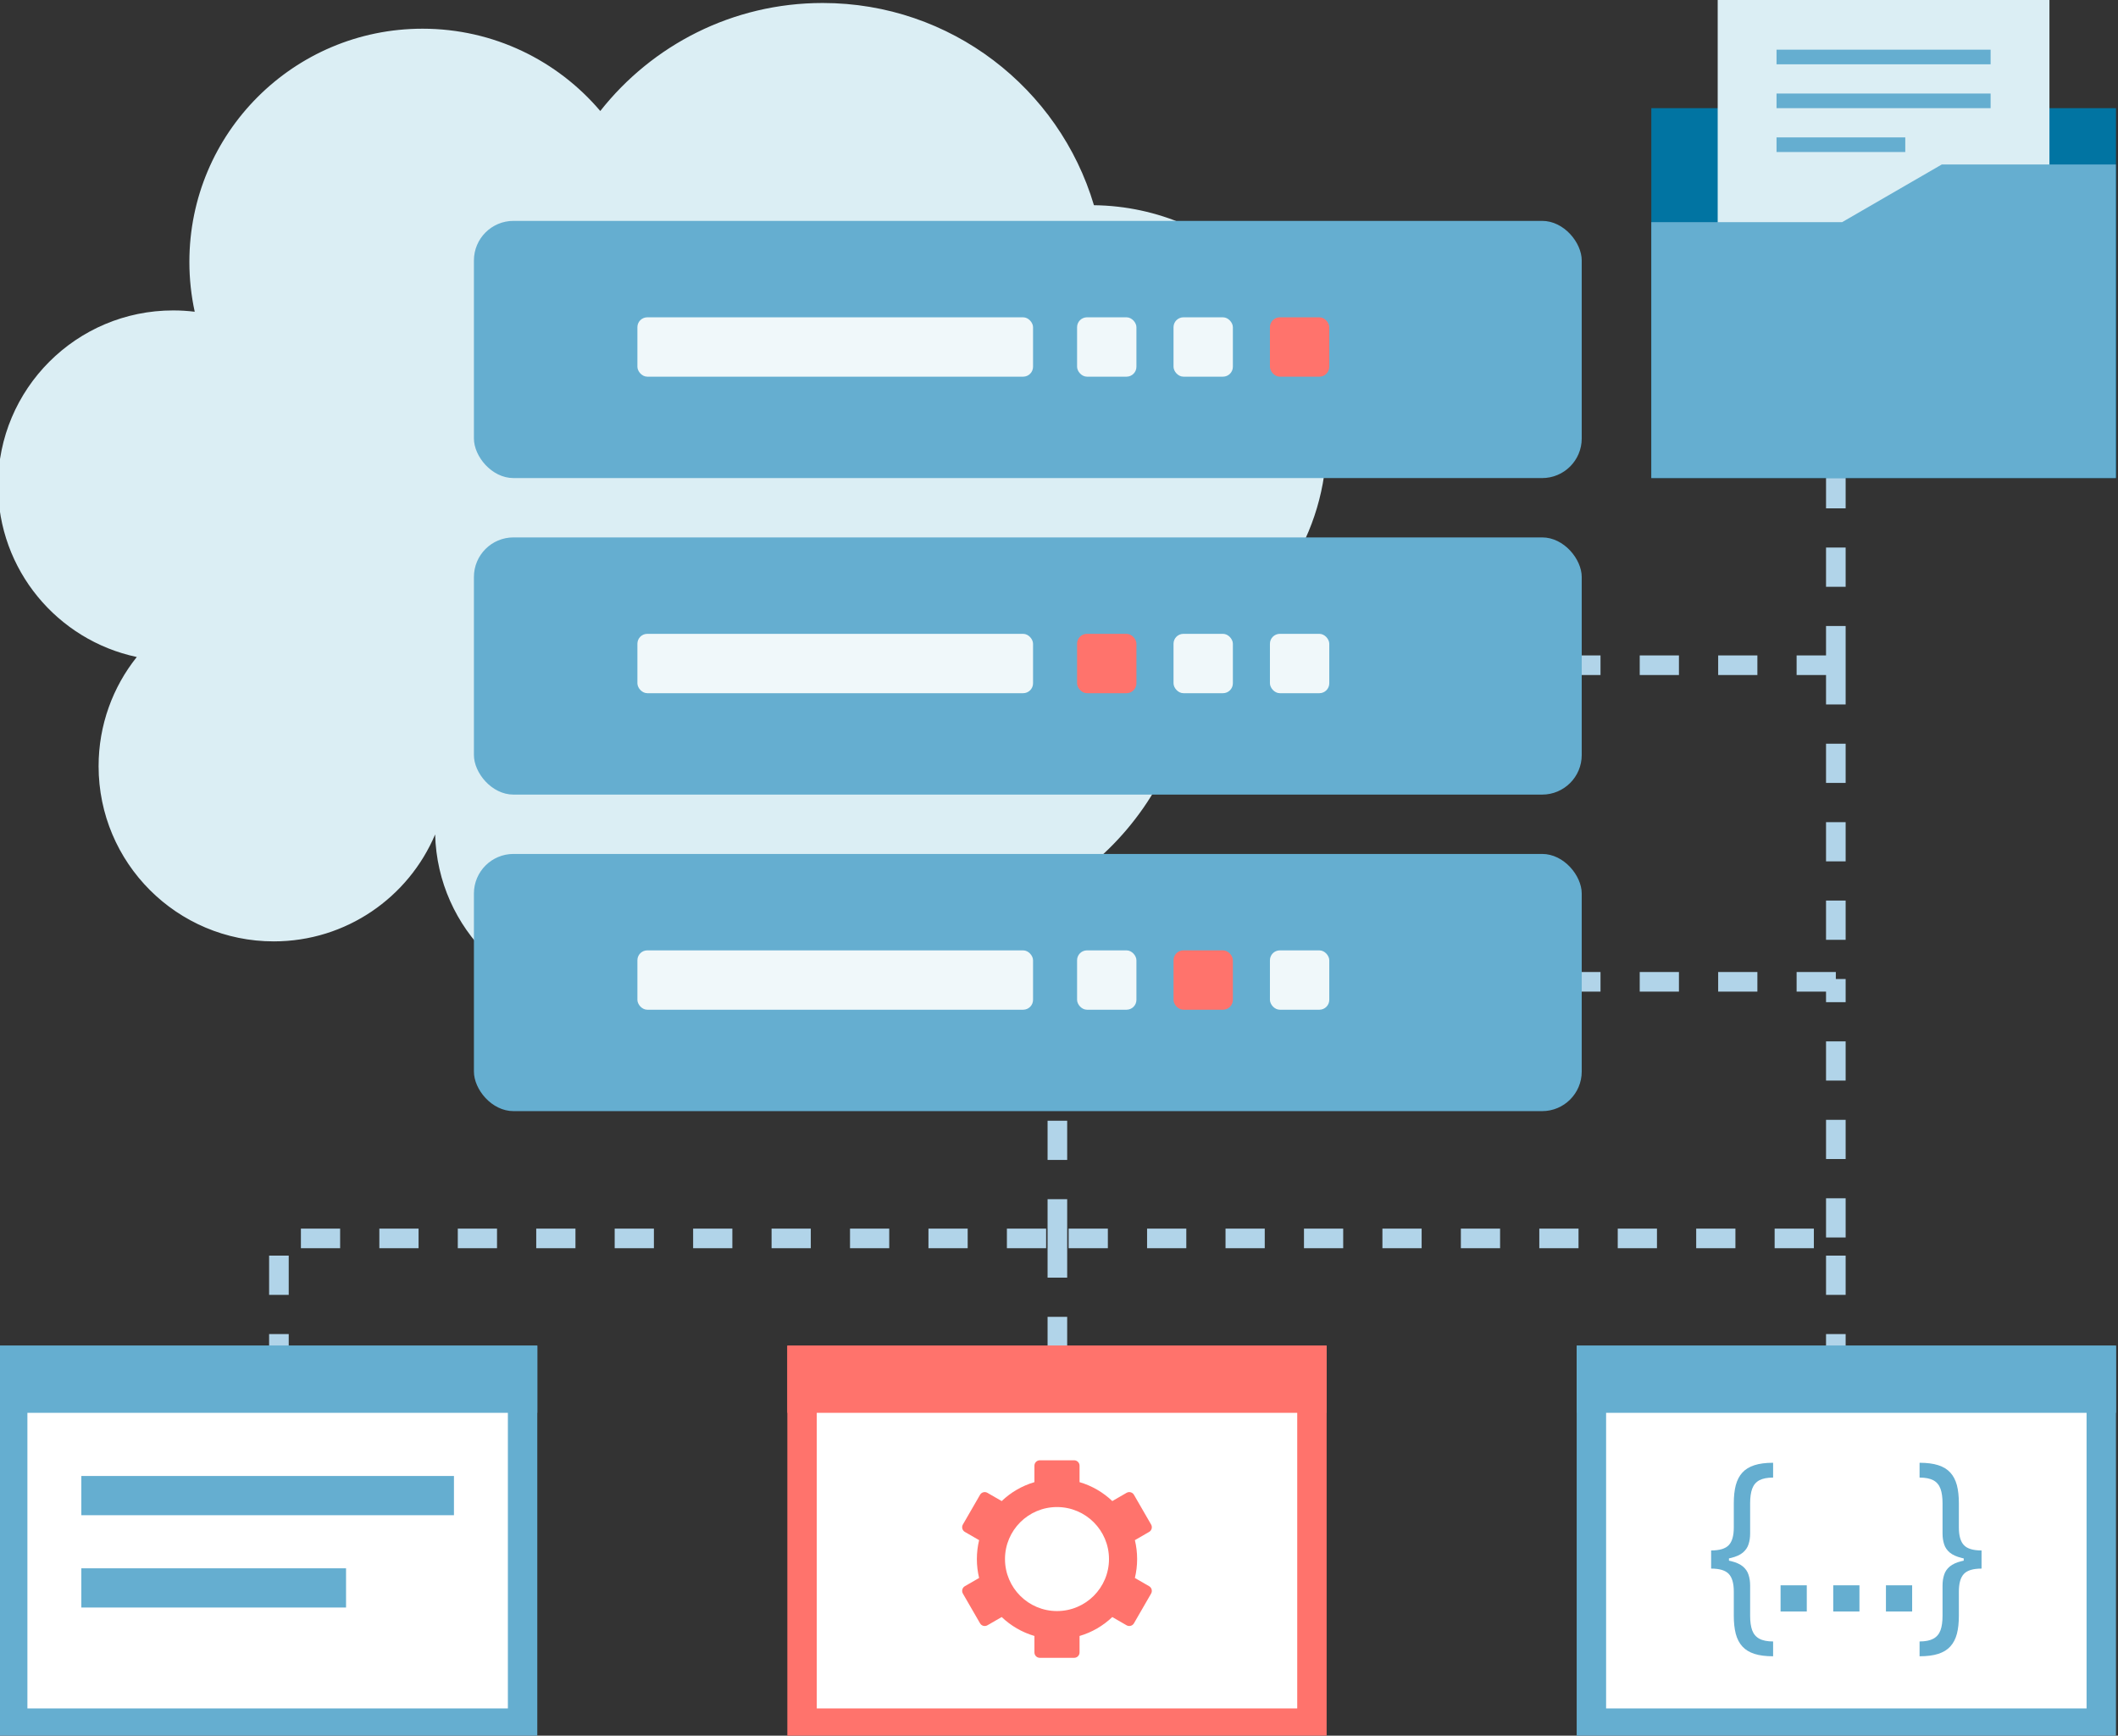 <svg width="216" height="177" viewBox="0 0 216 177" fill="none" xmlns="http://www.w3.org/2000/svg">
<rect x="0" y="0" width="216" height="177" fill="#333333" stroke="none"/>
<g clip-path="url(#clip0_8056_17185)">
<path d="M187.225 140.047V126.289H107.835M28.445 140.047V126.289H107.835M107.835 126.289V105.762M107.835 126.289V138.778M187.224 67.84L187.225 37.48M187.224 67.84H145.978M187.224 67.84L187.224 100.125M187.225 126.197L187.224 100.125M187.224 100.125H160.636" stroke="#B1D4E9" stroke-width="2" stroke-dasharray="4 4"/>
<rect x="162.295" y="138.725" width="52" height="37" fill="white" stroke="#65AED0" stroke-width="3"/>
<path fill-rule="evenodd" clip-rule="evenodd" d="M174.506 158.112C175.364 158.112 175.963 157.932 176.302 157.572C176.646 157.213 176.818 156.611 176.818 155.769V153.302C176.818 152.593 176.885 151.978 177.019 151.459C177.158 150.94 177.381 150.511 177.69 150.172C177.998 149.833 178.409 149.581 178.923 149.417C179.437 149.252 180.072 149.17 180.827 149.17V150.681C180.231 150.681 179.761 150.773 179.416 150.958C179.077 151.143 178.836 151.431 178.692 151.822C178.553 152.207 178.484 152.701 178.484 153.302V156.385C178.484 156.786 178.43 157.151 178.322 157.48C178.219 157.809 178.026 158.091 177.744 158.328C177.461 158.564 177.057 158.747 176.533 158.875C176.466 158.892 176.397 158.907 176.325 158.922V159.153C176.397 159.167 176.466 159.182 176.533 159.199C177.057 159.327 177.461 159.51 177.744 159.746C178.026 159.983 178.219 160.265 178.322 160.594C178.43 160.923 178.484 161.288 178.484 161.689V164.772C178.484 165.374 178.553 165.867 178.692 166.252C178.836 166.638 179.077 166.923 179.416 167.108C179.761 167.298 180.231 167.393 180.827 167.393V168.904C180.072 168.904 179.437 168.822 178.923 168.658C178.409 168.493 177.998 168.241 177.69 167.902C177.381 167.563 177.158 167.134 177.019 166.615C176.885 166.096 176.818 165.482 176.818 164.772V162.306C176.818 161.463 176.646 160.861 176.302 160.502C175.963 160.142 175.364 159.962 174.506 159.962V159.068V159.006V158.112ZM202.084 158.112C201.226 158.112 200.627 157.932 200.288 157.572C199.944 157.213 199.771 156.611 199.771 155.769V153.302C199.771 152.593 199.705 151.978 199.571 151.459C199.432 150.94 199.209 150.511 198.9 150.172C198.592 149.833 198.181 149.581 197.667 149.417C197.153 149.252 196.518 149.17 195.763 149.17V150.681C196.359 150.681 196.829 150.773 197.174 150.958C197.513 151.143 197.754 151.431 197.898 151.822C198.037 152.207 198.106 152.701 198.106 153.302V156.385C198.106 156.786 198.16 157.151 198.268 157.48C198.371 157.809 198.564 158.091 198.846 158.328C199.129 158.564 199.532 158.747 200.057 158.875C200.123 158.892 200.193 158.907 200.265 158.922V159.153C200.193 159.167 200.123 159.182 200.057 159.199C199.532 159.327 199.129 159.51 198.846 159.746C198.564 159.983 198.371 160.265 198.268 160.594C198.16 160.923 198.106 161.288 198.106 161.689V164.772C198.106 165.374 198.037 165.867 197.898 166.252C197.754 166.638 197.513 166.923 197.174 167.108C196.829 167.298 196.359 167.393 195.763 167.393V168.904C196.518 168.904 197.153 168.822 197.667 168.658C198.181 168.493 198.592 168.241 198.9 167.902C199.209 167.563 199.432 167.134 199.571 166.615C199.705 166.096 199.771 165.482 199.771 164.772V162.306C199.771 161.463 199.944 160.861 200.288 160.502C200.627 160.142 201.226 159.962 202.084 159.962V159.068V159.006V158.112ZM184.261 161.666H181.588V164.34H184.261V161.666ZM186.959 161.666H189.632V164.34H186.959V161.666ZM195.007 161.666H192.334V164.34H195.007V161.666Z" fill="#65AED0"/>
<rect x="160.795" y="137.225" width="55" height="6.852" fill="#65AED0"/>
<rect x="81.795" y="138.725" width="52" height="37" fill="white" stroke="#FF736C" stroke-width="3"/>
<rect x="80.295" y="137.225" width="55" height="6.852" fill="#FF736C"/>
<path fill-rule="evenodd" clip-rule="evenodd" d="M105.494 149.468C105.494 149.163 105.74 148.917 106.045 148.917H109.545C109.849 148.917 110.096 149.163 110.096 149.468V151.146C111.364 151.517 112.505 152.187 113.436 153.075L114.891 152.235C115.154 152.083 115.492 152.173 115.644 152.437L117.394 155.468C117.546 155.732 117.456 156.069 117.192 156.221L115.739 157.061C115.888 157.679 115.968 158.325 115.968 158.989C115.968 159.654 115.888 160.3 115.739 160.918L117.191 161.757C117.455 161.909 117.545 162.246 117.393 162.51L115.643 165.541C115.491 165.805 115.154 165.895 114.89 165.743L113.435 164.903C112.504 165.791 111.364 166.462 110.096 166.833V168.511C110.096 168.816 109.849 169.062 109.545 169.062H106.045C105.74 169.062 105.494 168.816 105.494 168.511V166.832C104.226 166.461 103.087 165.79 102.156 164.903L100.701 165.743C100.437 165.895 100.1 165.805 99.948 165.541L98.198 162.51C98.045 162.246 98.136 161.909 98.399 161.757L99.853 160.918C99.704 160.299 99.624 159.653 99.624 158.989C99.624 158.325 99.704 157.679 99.853 157.061L98.399 156.221C98.135 156.069 98.045 155.732 98.197 155.468L99.947 152.437C100.099 152.173 100.436 152.083 100.7 152.235L102.156 153.076C103.086 152.188 104.226 151.518 105.494 151.146V149.468ZM107.795 164.292C110.724 164.292 113.098 161.918 113.098 158.989C113.098 156.06 110.724 153.686 107.795 153.686C104.866 153.686 102.492 156.06 102.492 158.989C102.492 161.918 104.866 164.292 107.795 164.292Z" fill="#FF736C"/>
<rect x="1.295" y="138.725" width="52" height="37" fill="white" stroke="#65AED0" stroke-width="3"/>
<rect x="-0.205" y="137.225" width="55" height="6.852" fill="#65AED0"/>
<rect x="8.295" y="150.518" width="38" height="4" fill="#65AED0"/>
<rect x="8.295" y="159.932" width="26.996" height="4" fill="#65AED0"/>
<path fill-rule="evenodd" clip-rule="evenodd" d="M43.089 2.927C50.354 2.927 56.857 6.185 61.218 11.319C66.502 4.612 74.698 0.305 83.9 0.305C96.976 0.305 108.02 9.002 111.564 20.927C124.698 21.086 135.295 31.782 135.295 44.953C135.295 54.471 129.761 62.697 121.734 66.587C121.395 82.23 108.608 94.807 92.884 94.807C87.794 94.807 83.013 93.49 78.861 91.177C76.249 97.803 69.79 102.492 62.236 102.492C52.526 102.492 44.625 94.745 44.377 85.095C41.664 91.504 35.316 96 27.919 96C18.053 96 10.055 88.002 10.055 78.135C10.055 73.924 11.512 70.053 13.95 66.999C5.865 65.29 -0.203 58.114 -0.203 49.52C-0.203 39.654 7.795 31.656 17.661 31.656C18.405 31.656 19.138 31.701 19.858 31.79C19.501 30.151 19.313 28.449 19.313 26.704C19.313 13.572 29.958 2.927 43.089 2.927Z" fill="#DBEEF4"/>
<rect x="48.332" y="22.525" width="112.977" height="26.227" rx="4.035" fill="#65AED0"/>
<rect x="65.004" y="32.359" width="40.349" height="6.052" rx="1.009" fill="#F0F8FA"/>
<rect x="109.844" y="32.359" width="6.052" height="6.052" rx="1.009" fill="#F0F8FA"/>
<rect x="119.68" y="32.359" width="6.052" height="6.052" rx="1.009" fill="#F0F8FA"/>
<rect x="129.512" y="32.359" width="6.052" height="6.052" rx="1.009" fill="#FF736C"/>
<rect x="48.332" y="54.804" width="112.977" height="26.227" rx="4.035" fill="#65AED0"/>
<rect x="65.004" y="64.638" width="40.349" height="6.052" rx="1.009" fill="#F0F8FA"/>
<rect x="109.844" y="64.638" width="6.052" height="6.052" rx="1.009" fill="#FF736C"/>
<rect x="119.68" y="64.638" width="6.052" height="6.052" rx="1.009" fill="#F0F8FA"/>
<rect x="129.512" y="64.638" width="6.052" height="6.052" rx="1.009" fill="#F0F8FA"/>
<rect x="48.332" y="87.083" width="112.977" height="26.227" rx="4.035" fill="#65AED0"/>
<rect x="65.004" y="96.917" width="40.349" height="6.052" rx="1.009" fill="#F0F8FA"/>
<rect x="109.844" y="96.917" width="6.052" height="6.052" rx="1.009" fill="#F0F8FA"/>
<rect x="119.68" y="96.917" width="6.052" height="6.052" rx="1.009" fill="#FF736C"/>
<rect x="129.512" y="96.917" width="6.052" height="6.052" rx="1.009" fill="#F0F8FA"/>
<path d="M168.406 11.03H215.796V48.746H168.406V11.03Z" fill="#0174A2"/>
<rect x="175.176" width="33.832" height="37.197" fill="#DBEEF4"/>
<rect x="181.176" y="5.066" width="21.832" height="1.491" fill="#65AED0"/>
<rect x="181.176" y="9.539" width="21.832" height="1.491" fill="#65AED0"/>
<rect x="181.176" y="14.012" width="13.129" height="1.491" fill="#65AED0"/>
<path d="M168.406 22.655L187.864 22.655L198.03 16.773L215.779 16.773V48.752H168.406V22.655Z" fill="#65AED0"/>
</g>
<defs>
<clipPath id="clip0_8056_17185">
<rect width="216" height="177" fill="white"/>
</clipPath>
</defs>
</svg>
